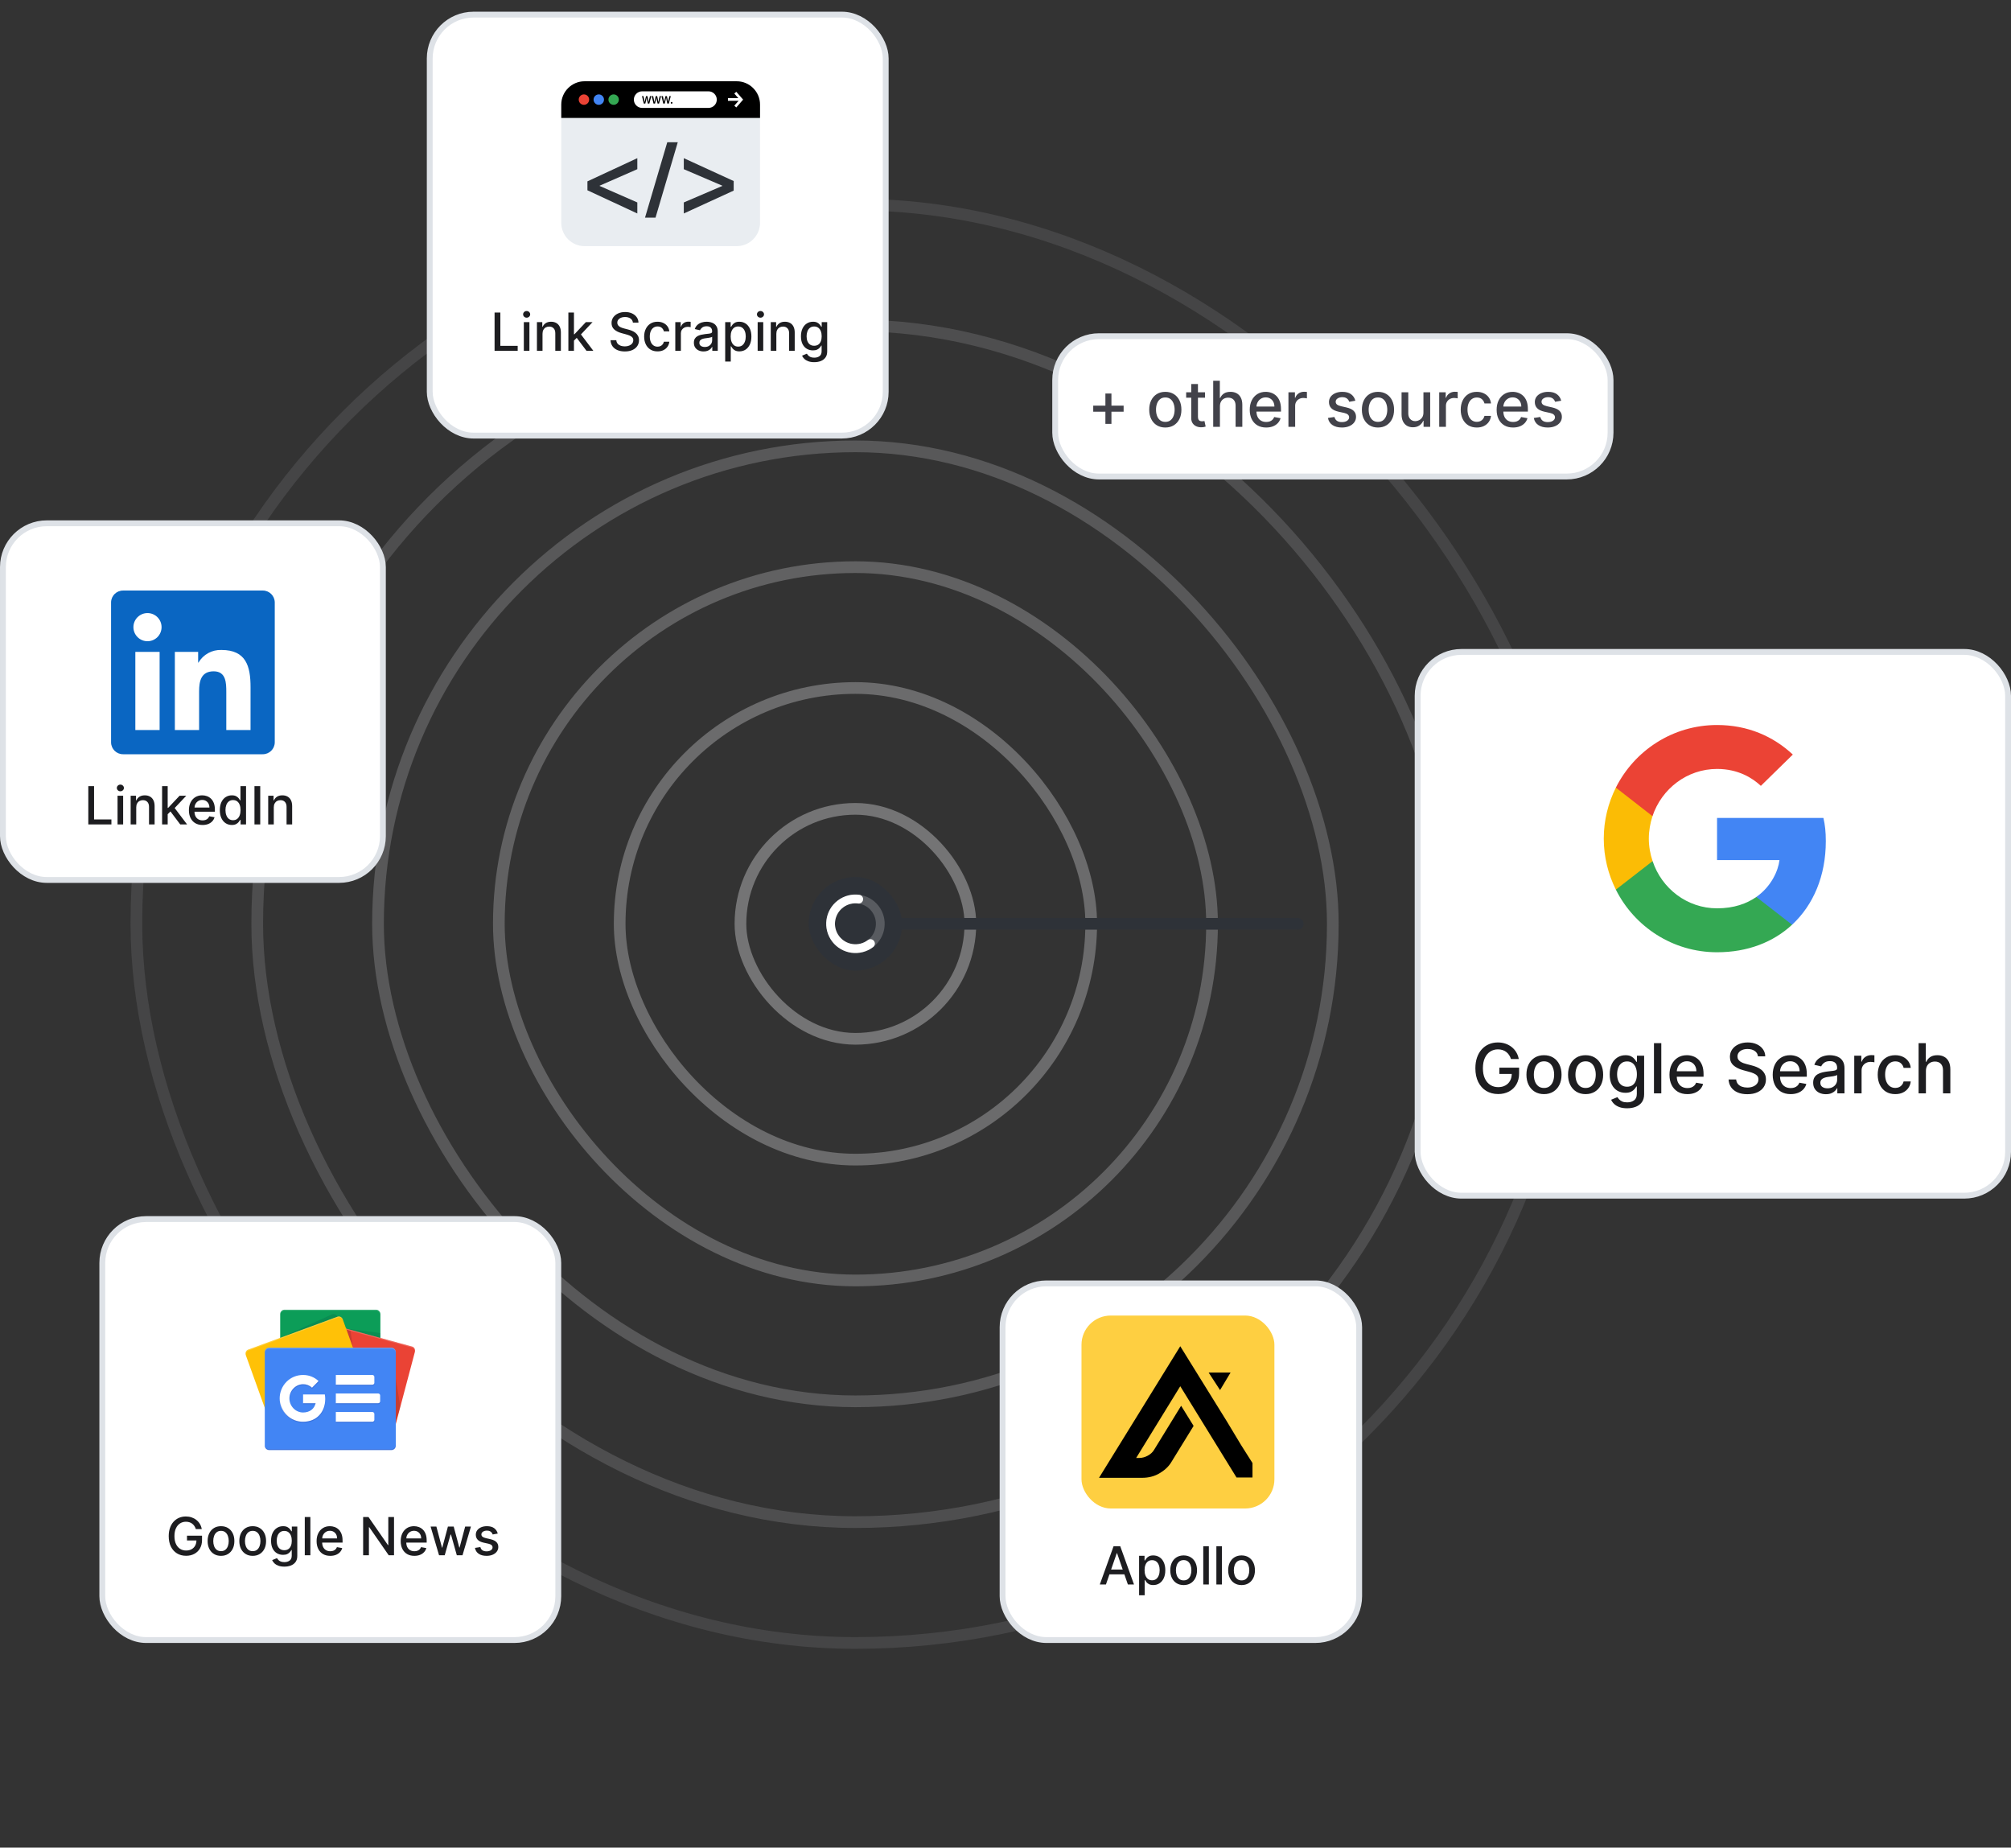 <svg width="344" height="316" viewBox="0 0 344 316" fill="none" xmlns="http://www.w3.org/2000/svg">
<rect x="0" y="0" width="344" height="316" fill="#333333" stroke="none"/>
<rect x="138.33" y="150" width="16" height="16" rx="8" fill="#2E3238"/>
<g clip-path="url(#clip0_322_9)">
<path d="M143.756 154.614C141.887 156.035 141.525 158.703 142.946 160.572C144.368 162.441 147.036 162.803 148.905 161.382C150.774 159.96 151.136 157.293 149.714 155.424C148.293 153.555 145.625 153.192 143.756 154.614Z" stroke="white" stroke-opacity="0.2" stroke-width="1.5" stroke-linecap="round" stroke-linejoin="round"/>
<path d="M148.904 161.382C147.035 162.803 144.368 162.441 142.946 160.572C141.524 158.703 141.887 156.035 143.756 154.614C144.688 153.904 145.819 153.639 146.895 153.783" stroke="white" stroke-width="1.5" stroke-linecap="round" stroke-linejoin="round"/>
</g>
<rect opacity="0.2" x="23.33" y="35" width="246" height="246" rx="123" stroke="#EFEFF1" stroke-opacity="0.5" stroke-width="2"/>
<rect opacity="0.3" x="44" y="55.67" width="204.66" height="204.66" rx="102.33" stroke="#EFEFF1" stroke-opacity="0.5" stroke-width="2"/>
<rect opacity="0.4" x="64.66" y="76.34" width="163.33" height="163.33" rx="81.665" stroke="#EFEFF1" stroke-opacity="0.5" stroke-width="2"/>
<rect opacity="0.5" x="85.33" y="97" width="122" height="122" rx="61" stroke="#EFEFF1" stroke-opacity="0.5" stroke-width="2"/>
<rect opacity="0.6" x="106" y="117.67" width="80.66" height="80.66" rx="40.33" stroke="#EFEFF1" stroke-opacity="0.5" stroke-width="2"/>
<rect opacity="0.7" x="126.66" y="138.34" width="39.33" height="39.33" rx="19.665" stroke="#EFEFF1" stroke-opacity="0.5" stroke-width="2"/>
<path d="M154 158H222" stroke="url(#paint0_linear_322_9)" stroke-width="2" stroke-linecap="round" stroke-linejoin="round"/>
<rect x="180.5" y="57.5" width="95" height="24" rx="7.5" fill="white"/>
<rect x="180.5" y="57.5" width="95" height="24" rx="7.5" stroke="#DEE2E7"/>
<rect x="17.5" y="208.5" width="78" height="72" rx="7.5" fill="white"/>
<rect x="17.5" y="208.5" width="78" height="72" rx="7.5" stroke="#DEE2E7"/>
<g clip-path="url(#clip1_322_9)">
<path d="M65.068 240.28C65.067 240.478 64.988 240.667 64.85 240.806C64.711 240.945 64.524 241.023 64.328 241.023H48.671C48.475 241.024 48.287 240.946 48.148 240.807C48.009 240.668 47.93 240.478 47.929 240.28V224.743C47.931 224.545 48.01 224.356 48.149 224.217C48.288 224.078 48.476 224 48.671 224H64.328C64.524 224 64.711 224.078 64.85 224.217C64.988 224.356 65.067 224.545 65.068 224.743V240.28Z" fill="#0C9D58"/>
<path opacity="0.2" d="M65.068 227.995L59.2 227.23L65.068 228.823V227.995Z" fill="#004D40"/>
<path opacity="0.2" d="M56.783 224.809L47.897 228.824L57.72 225.208V225.198C57.549 224.823 57.127 224.649 56.785 224.81L56.783 224.809Z" fill="#004D40"/>
<path opacity="0.2" d="M64.328 224H48.671C48.476 224 48.288 224.078 48.149 224.217C48.01 224.356 47.931 224.545 47.929 224.743V224.909C47.931 224.712 48.01 224.523 48.149 224.383C48.288 224.244 48.476 224.166 48.671 224.166H64.328C64.524 224.166 64.711 224.244 64.85 224.384C64.988 224.523 65.067 224.712 65.068 224.909V224.743C65.067 224.545 64.988 224.356 64.85 224.217C64.711 224.078 64.524 224 64.328 224Z" fill="white"/>
<path d="M51.732 239.803C51.625 240.202 51.837 240.612 52.2 240.708L66.702 244.653C67.066 244.751 67.45 244.505 67.556 244.107L70.972 231.211C71.078 230.811 70.867 230.402 70.503 230.306L56.001 226.361C55.637 226.262 55.253 226.508 55.148 226.907L51.732 239.803Z" fill="#EA4335"/>
<path opacity="0.2" d="M67.705 235.812L68.467 240.5L67.705 243.38V235.812Z" fill="#3E2723"/>
<path opacity="0.2" d="M59.269 227.421L59.952 227.607L60.376 230.5L59.269 227.421Z" fill="#3E2723"/>
<path opacity="0.2" d="M70.501 230.306L56.002 226.361C55.638 226.262 55.253 226.508 55.148 226.907L51.732 239.803C51.726 239.825 51.725 239.846 51.721 239.868L55.111 227.069C55.217 226.671 55.601 226.425 55.965 226.523L70.467 230.471C70.809 230.564 71.014 230.933 70.947 231.311L70.973 231.213C71.078 230.814 70.867 230.405 70.503 230.309L70.501 230.306Z" fill="white"/>
<path d="M63.152 238.212C63.292 238.601 63.116 239.025 62.763 239.155L47.46 244.791C47.106 244.921 46.702 244.71 46.563 244.322L42.048 231.776C41.908 231.388 42.084 230.964 42.437 230.834L57.74 225.2C58.095 225.07 58.498 225.28 58.638 225.669L63.152 238.212Z" fill="#FFC107"/>
<path opacity="0.2" d="M42.106 231.934C41.967 231.546 42.142 231.122 42.496 230.992L57.798 225.358C58.149 225.229 58.547 225.434 58.691 225.815L58.638 225.668C58.498 225.28 58.094 225.069 57.741 225.2L42.438 230.834C42.084 230.964 41.908 231.388 42.048 231.776L46.563 244.322C46.565 244.326 46.567 244.33 46.569 244.334L42.106 231.934Z" fill="white"/>
<path d="M67.702 247.25C67.702 247.449 67.624 247.64 67.485 247.781C67.345 247.922 67.156 248.001 66.96 248.001H46.037C45.84 248.001 45.651 247.922 45.512 247.781C45.373 247.64 45.294 247.449 45.294 247.25V231.25C45.294 231.051 45.373 230.86 45.512 230.719C45.651 230.578 45.84 230.499 46.037 230.499H66.963C67.16 230.499 67.349 230.578 67.488 230.719C67.627 230.86 67.706 231.051 67.706 231.25L67.702 247.25Z" fill="#4285F4"/>
<path d="M63.708 236.834H57.447V235.167H63.708C63.796 235.167 63.88 235.202 63.941 235.265C64.003 235.327 64.038 235.412 64.038 235.5V236.5C64.038 236.544 64.03 236.587 64.013 236.628C63.996 236.668 63.972 236.705 63.942 236.736C63.911 236.767 63.875 236.792 63.835 236.808C63.795 236.825 63.752 236.834 63.708 236.834ZM63.708 243.167H57.447V241.5H63.708C63.796 241.5 63.88 241.535 63.941 241.598C64.003 241.66 64.038 241.745 64.038 241.833V242.834C64.038 242.922 64.003 243.007 63.941 243.069C63.879 243.132 63.796 243.167 63.708 243.167ZM64.697 240H57.447V238.333H64.697C64.784 238.333 64.868 238.368 64.93 238.431C64.992 238.493 65.026 238.578 65.027 238.666V239.666C65.027 239.755 64.992 239.84 64.93 239.902C64.868 239.965 64.784 240 64.697 240Z" fill="white"/>
<path opacity="0.2" d="M66.963 247.834H46.037C45.84 247.834 45.651 247.755 45.512 247.614C45.373 247.473 45.294 247.282 45.294 247.083V247.25C45.294 247.449 45.373 247.64 45.512 247.781C45.651 247.922 45.84 248.001 46.037 248.001H66.963C67.16 248.001 67.349 247.922 67.488 247.781C67.627 247.64 67.706 247.449 67.706 247.25V247.083C67.706 247.282 67.627 247.473 67.488 247.614C67.349 247.755 67.16 247.834 66.963 247.834Z" fill="#1A237E"/>
<path opacity="0.2" d="M46.037 230.666H66.963C67.16 230.666 67.349 230.745 67.488 230.886C67.627 231.027 67.706 231.218 67.706 231.417V231.25C67.706 231.051 67.627 230.86 67.488 230.719C67.349 230.578 67.16 230.499 66.963 230.499H46.037C45.84 230.499 45.651 230.578 45.512 230.719C45.373 230.86 45.294 231.051 45.294 231.25V231.417C45.294 231.218 45.373 231.027 45.512 230.886C45.651 230.745 45.84 230.666 46.037 230.666Z" fill="white"/>
<path d="M51.845 238.501V240.003H53.977C53.801 240.919 53.006 241.582 51.845 241.582C50.551 241.582 49.503 240.475 49.503 239.166C49.503 237.857 50.553 236.749 51.845 236.749C52.409 236.74 52.954 236.955 53.362 237.349L54.491 236.207C53.775 235.528 52.826 235.155 51.844 235.167C51.321 235.161 50.802 235.26 50.317 235.458C49.831 235.656 49.39 235.95 49.017 236.322C48.645 236.694 48.35 237.137 48.148 237.625C47.946 238.114 47.842 238.638 47.842 239.167C47.842 239.697 47.946 240.221 48.148 240.709C48.35 241.198 48.645 241.641 49.017 242.013C49.39 242.385 49.831 242.678 50.317 242.877C50.802 243.075 51.321 243.173 51.844 243.167C54.129 243.167 55.631 241.543 55.631 239.258C55.63 239.004 55.609 238.751 55.569 238.501H51.845Z" fill="white"/>
<g opacity="0.2">
<path d="M51.886 240.003V240.169H53.979C53.995 240.115 54.008 240.059 54.018 240.003H51.886Z" fill="#1A237E"/>
<path d="M51.886 243.167C50.852 243.167 49.858 242.756 49.119 242.024C48.38 241.292 47.955 240.296 47.934 239.25C47.934 239.277 47.934 239.307 47.934 239.333C47.934 240.394 48.35 241.411 49.092 242.161C49.834 242.912 50.839 243.333 51.888 243.333C54.173 243.333 55.675 241.709 55.675 239.424C55.675 239.406 55.675 239.388 55.675 239.37C55.621 241.596 54.132 243.167 51.886 243.167ZM53.403 237.35C52.995 236.956 52.45 236.741 51.886 236.75C50.592 236.75 49.544 237.857 49.544 239.166C49.544 239.195 49.544 239.224 49.548 239.25C49.592 237.979 50.621 236.916 51.89 236.916C52.453 236.908 52.996 237.125 53.403 237.519L54.614 236.294C54.585 236.267 54.557 236.244 54.525 236.218L53.404 237.352L53.403 237.35Z" fill="#1A237E"/>
</g>
<path opacity="0.2" d="M64.038 236.667V236.5C64.038 236.588 64.003 236.673 63.941 236.736C63.88 236.798 63.796 236.833 63.708 236.833H57.447V236.999H63.708C63.752 236.999 63.794 236.991 63.834 236.974C63.875 236.957 63.911 236.933 63.942 236.902C63.972 236.871 63.996 236.834 64.013 236.794C64.029 236.754 64.038 236.71 64.038 236.666V236.667ZM63.708 243.167H57.447V243.333H63.708C63.796 243.333 63.88 243.298 63.941 243.236C64.003 243.173 64.038 243.088 64.038 243V242.834C64.038 242.923 64.003 243.007 63.941 243.07C63.879 243.132 63.796 243.167 63.708 243.167ZM64.697 240H57.447V240.167H64.697C64.784 240.167 64.868 240.132 64.93 240.069C64.992 240.007 65.027 239.922 65.027 239.833V239.667C65.026 239.755 64.992 239.84 64.93 239.902C64.868 239.965 64.784 240 64.697 240Z" fill="#1A237E"/>
</g>
<rect x="73.51" y="2.5" width="78" height="72" rx="7.5" fill="white"/>
<rect x="73.51" y="2.5" width="78" height="72" rx="7.5" stroke="#DEE2E7"/>
<rect x="0.5" y="89.5" width="65" height="61" rx="7.5" fill="white"/>
<rect x="0.5" y="89.5" width="65" height="61" rx="7.5" stroke="#DEE2E7"/>
<rect x="171.5" y="219.5" width="61" height="61" rx="7.5" fill="white"/>
<rect x="171.5" y="219.5" width="61" height="61" rx="7.5" stroke="#DEE2E7"/>
<rect x="185" y="225" width="33" height="33" rx="5" fill="#FECF41"/>
<path d="M212.315 247.173L209.834 243.052L201.894 230.25L188 252.75H195.443C196.436 252.75 197.428 252.508 198.272 252.023C199.115 251.538 199.86 250.907 200.356 250.083L204.177 243.876L202.043 240.433L197.428 247.949C197.18 248.386 196.783 248.725 196.336 248.968C195.89 249.21 195.394 249.356 194.897 249.356H194.352L201.894 237.087L211.521 252.702H214.25V250.228L212.315 247.173Z" fill="black"/>
<path d="M210.5 234.75H206.75L208.7 237.75L210.5 234.75Z" fill="black"/>
<rect x="242.5" y="111.5" width="101" height="93" rx="7.5" fill="white"/>
<rect x="242.5" y="111.5" width="101" height="93" rx="7.5" stroke="#DEE2E7"/>
<path d="M258.467 181.123C258.386 180.869 258.277 180.641 258.14 180.439C258.006 180.235 257.845 180.062 257.657 179.919C257.47 179.774 257.256 179.663 257.016 179.588C256.778 179.512 256.516 179.475 256.231 179.475C255.747 179.475 255.311 179.599 254.922 179.848C254.534 180.097 254.226 180.462 254 180.943C253.776 181.421 253.664 182.007 253.664 182.7C253.664 183.397 253.777 183.985 254.004 184.466C254.23 184.947 254.541 185.312 254.935 185.561C255.329 185.81 255.778 185.935 256.282 185.935C256.749 185.935 257.156 185.839 257.502 185.649C257.852 185.459 258.122 185.191 258.312 184.844C258.505 184.494 258.601 184.083 258.601 183.611L258.937 183.674H256.479V182.604H259.856V183.581C259.856 184.303 259.702 184.929 259.394 185.461C259.089 185.989 258.667 186.397 258.127 186.685C257.59 186.973 256.975 187.117 256.282 187.117C255.504 187.117 254.822 186.938 254.235 186.581C253.65 186.223 253.194 185.715 252.867 185.058C252.54 184.398 252.376 183.615 252.376 182.709C252.376 182.024 252.471 181.408 252.661 180.863C252.852 180.318 253.119 179.855 253.463 179.475C253.809 179.091 254.216 178.799 254.683 178.598C255.153 178.394 255.666 178.292 256.223 178.292C256.687 178.292 257.119 178.36 257.519 178.497C257.922 178.634 258.28 178.829 258.593 179.08C258.909 179.332 259.17 179.631 259.377 179.978C259.584 180.322 259.724 180.704 259.797 181.123H258.467ZM264.114 187.13C263.51 187.13 262.983 186.992 262.533 186.715C262.083 186.438 261.733 186.051 261.484 185.553C261.235 185.055 261.111 184.473 261.111 183.808C261.111 183.139 261.235 182.555 261.484 182.054C261.733 181.554 262.083 181.165 262.533 180.888C262.983 180.611 263.51 180.473 264.114 180.473C264.718 180.473 265.245 180.611 265.696 180.888C266.146 181.165 266.496 181.554 266.744 182.054C266.993 182.555 267.118 183.139 267.118 183.808C267.118 184.473 266.993 185.055 266.744 185.553C266.496 186.051 266.146 186.438 265.696 186.715C265.245 186.992 264.718 187.13 264.114 187.13ZM264.118 186.077C264.51 186.077 264.834 185.974 265.092 185.767C265.349 185.56 265.539 185.284 265.662 184.94C265.788 184.596 265.851 184.217 265.851 183.804C265.851 183.392 265.788 183.015 265.662 182.671C265.539 182.324 265.349 182.046 265.092 181.836C264.834 181.626 264.51 181.522 264.118 181.522C263.724 181.522 263.397 181.626 263.137 181.836C262.88 182.046 262.688 182.324 262.562 182.671C262.439 183.015 262.378 183.392 262.378 183.804C262.378 184.217 262.439 184.596 262.562 184.94C262.688 185.284 262.88 185.56 263.137 185.767C263.397 185.974 263.724 186.077 264.118 186.077ZM271.232 187.13C270.628 187.13 270.101 186.992 269.65 186.715C269.2 186.438 268.851 186.051 268.602 185.553C268.353 185.055 268.228 184.473 268.228 183.808C268.228 183.139 268.353 182.555 268.602 182.054C268.851 181.554 269.2 181.165 269.65 180.888C270.101 180.611 270.628 180.473 271.232 180.473C271.836 180.473 272.363 180.611 272.813 180.888C273.263 181.165 273.613 181.554 273.862 182.054C274.111 182.555 274.235 183.139 274.235 183.808C274.235 184.473 274.111 185.055 273.862 185.553C273.613 186.051 273.263 186.438 272.813 186.715C272.363 186.992 271.836 187.13 271.232 187.13ZM271.236 186.077C271.627 186.077 271.952 185.974 272.209 185.767C272.466 185.56 272.657 185.284 272.78 184.94C272.906 184.596 272.968 184.217 272.968 183.804C272.968 183.392 272.906 183.015 272.78 182.671C272.657 182.324 272.466 182.046 272.209 181.836C271.952 181.626 271.627 181.522 271.236 181.522C270.842 181.522 270.514 181.626 270.254 181.836C269.997 182.046 269.806 182.324 269.68 182.671C269.557 183.015 269.495 183.392 269.495 183.804C269.495 184.217 269.557 184.596 269.68 184.94C269.806 185.284 269.997 185.56 270.254 185.767C270.514 185.974 270.842 186.077 271.236 186.077ZM278.337 189.55C277.825 189.55 277.384 189.483 277.015 189.349C276.649 189.215 276.35 189.037 276.118 188.816C275.886 188.595 275.712 188.354 275.598 188.091L276.676 187.646C276.751 187.769 276.852 187.899 276.978 188.036C277.106 188.176 277.28 188.295 277.498 188.393C277.719 188.491 278.003 188.539 278.349 188.539C278.825 188.539 279.218 188.423 279.528 188.191C279.838 187.962 279.994 187.596 279.994 187.092V185.825H279.914C279.838 185.962 279.729 186.115 279.587 186.283C279.447 186.45 279.254 186.596 279.008 186.719C278.762 186.842 278.442 186.904 278.047 186.904C277.538 186.904 277.08 186.785 276.671 186.547C276.266 186.306 275.944 185.953 275.707 185.486C275.472 185.016 275.354 184.438 275.354 183.753C275.354 183.068 275.47 182.481 275.702 181.991C275.937 181.502 276.259 181.127 276.667 180.867C277.075 180.604 277.538 180.473 278.056 180.473C278.456 180.473 278.779 180.54 279.025 180.674C279.271 180.806 279.462 180.96 279.599 181.136C279.739 181.312 279.847 181.467 279.922 181.601H280.015V180.557H281.244V187.143C281.244 187.696 281.115 188.151 280.858 188.506C280.6 188.861 280.252 189.124 279.813 189.295C279.377 189.465 278.885 189.55 278.337 189.55ZM278.324 185.863C278.685 185.863 278.99 185.779 279.239 185.612C279.49 185.441 279.68 185.198 279.809 184.882C279.94 184.563 280.006 184.181 280.006 183.736C280.006 183.303 279.942 182.921 279.813 182.591C279.685 182.261 279.496 182.004 279.247 181.819C278.998 181.632 278.69 181.538 278.324 181.538C277.947 181.538 277.632 181.636 277.38 181.832C277.129 182.025 276.938 182.288 276.81 182.621C276.684 182.953 276.621 183.325 276.621 183.736C276.621 184.159 276.685 184.529 276.814 184.848C276.943 185.167 277.133 185.416 277.384 185.595C277.639 185.774 277.952 185.863 278.324 185.863ZM284.18 178.409V187H282.926V178.409H284.18ZM288.644 187.13C288.01 187.13 287.463 186.994 287.004 186.723C286.548 186.449 286.196 186.065 285.947 185.57C285.701 185.072 285.578 184.489 285.578 183.82C285.578 183.16 285.701 182.579 285.947 182.075C286.196 181.572 286.543 181.179 286.987 180.897C287.435 180.614 287.958 180.473 288.556 180.473C288.92 180.473 289.272 180.533 289.613 180.653C289.954 180.774 290.261 180.962 290.532 181.22C290.803 181.477 291.017 181.811 291.174 182.222C291.33 182.63 291.409 183.127 291.409 183.711V184.156H286.287V183.216H290.18C290.18 182.886 290.112 182.594 289.978 182.34C289.844 182.082 289.655 181.88 289.412 181.731C289.171 181.583 288.889 181.509 288.565 181.509C288.212 181.509 287.905 181.596 287.642 181.769C287.382 181.94 287.18 182.163 287.038 182.44C286.898 182.714 286.828 183.012 286.828 183.334V184.068C286.828 184.499 286.903 184.865 287.054 185.167C287.208 185.469 287.422 185.7 287.696 185.859C287.97 186.016 288.291 186.094 288.657 186.094C288.895 186.094 289.111 186.06 289.307 185.993C289.503 185.923 289.672 185.82 289.815 185.683C289.957 185.546 290.066 185.377 290.142 185.175L291.329 185.389C291.234 185.739 291.063 186.045 290.817 186.308C290.574 186.568 290.268 186.771 289.899 186.916C289.532 187.059 289.114 187.13 288.644 187.13ZM300.713 180.666C300.668 180.269 300.483 179.961 300.159 179.743C299.835 179.522 299.426 179.412 298.934 179.412C298.582 179.412 298.277 179.468 298.02 179.579C297.762 179.688 297.562 179.84 297.42 180.032C297.28 180.223 297.21 180.439 297.21 180.683C297.21 180.887 297.258 181.063 297.353 181.211C297.451 181.359 297.578 181.484 297.734 181.585C297.894 181.682 298.064 181.765 298.246 181.832C298.428 181.896 298.603 181.949 298.771 181.991L299.609 182.21C299.884 182.277 300.165 182.368 300.453 182.482C300.741 182.597 301.008 182.748 301.254 182.935C301.5 183.123 301.698 183.355 301.849 183.632C302.003 183.908 302.08 184.24 302.08 184.626C302.08 185.112 301.954 185.544 301.703 185.922C301.454 186.299 301.092 186.597 300.616 186.815C300.144 187.034 299.572 187.143 298.901 187.143C298.257 187.143 297.701 187.041 297.231 186.836C296.761 186.632 296.393 186.343 296.128 185.968C295.862 185.591 295.715 185.143 295.687 184.626H296.988C297.013 184.936 297.114 185.195 297.29 185.402C297.469 185.606 297.697 185.758 297.974 185.859C298.253 185.957 298.559 186.006 298.892 186.006C299.259 186.006 299.584 185.949 299.87 185.834C300.158 185.716 300.384 185.554 300.549 185.347C300.714 185.138 300.797 184.893 300.797 184.613C300.797 184.359 300.724 184.15 300.578 183.988C300.436 183.826 300.241 183.692 299.995 183.585C299.752 183.479 299.477 183.385 299.169 183.304L298.154 183.028C297.466 182.84 296.921 182.565 296.518 182.201C296.118 181.838 295.918 181.357 295.918 180.758C295.918 180.263 296.052 179.831 296.321 179.462C296.589 179.093 296.953 178.806 297.411 178.602C297.87 178.395 298.387 178.292 298.963 178.292C299.545 178.292 300.058 178.394 300.503 178.598C300.95 178.802 301.303 179.083 301.56 179.441C301.817 179.796 301.952 180.204 301.963 180.666H300.713ZM306.305 187.13C305.671 187.13 305.124 186.994 304.665 186.723C304.209 186.449 303.857 186.065 303.608 185.57C303.362 185.072 303.239 184.489 303.239 183.82C303.239 183.16 303.362 182.579 303.608 182.075C303.857 181.572 304.204 181.179 304.648 180.897C305.096 180.614 305.619 180.473 306.217 180.473C306.581 180.473 306.933 180.533 307.274 180.653C307.616 180.774 307.922 180.962 308.193 181.22C308.464 181.477 308.678 181.811 308.835 182.222C308.991 182.63 309.07 183.127 309.07 183.711V184.156H303.948V183.216H307.841C307.841 182.886 307.774 182.594 307.639 182.34C307.505 182.082 307.316 181.88 307.073 181.731C306.833 181.583 306.55 181.509 306.226 181.509C305.873 181.509 305.566 181.596 305.303 181.769C305.043 181.94 304.841 182.163 304.699 182.44C304.559 182.714 304.489 183.012 304.489 183.334V184.068C304.489 184.499 304.565 184.865 304.716 185.167C304.869 185.469 305.083 185.7 305.357 185.859C305.631 186.016 305.952 186.094 306.318 186.094C306.556 186.094 306.772 186.06 306.968 185.993C307.164 185.923 307.333 185.82 307.476 185.683C307.618 185.546 307.727 185.377 307.803 185.175L308.99 185.389C308.895 185.739 308.724 186.045 308.478 186.308C308.235 186.568 307.929 186.771 307.56 186.916C307.193 187.059 306.775 187.13 306.305 187.13ZM312.336 187.143C311.928 187.143 311.559 187.067 311.229 186.916C310.899 186.762 310.638 186.54 310.445 186.249C310.254 185.958 310.159 185.602 310.159 185.179C310.159 184.816 310.229 184.517 310.369 184.282C310.509 184.047 310.698 183.861 310.935 183.724C311.173 183.587 311.439 183.483 311.732 183.413C312.026 183.344 312.325 183.29 312.63 183.254C313.016 183.209 313.329 183.173 313.57 183.145C313.81 183.114 313.985 183.065 314.094 182.998C314.203 182.931 314.258 182.822 314.258 182.671V182.642C314.258 182.275 314.154 181.991 313.947 181.79C313.743 181.589 313.438 181.488 313.033 181.488C312.61 181.488 312.278 181.582 312.034 181.769C311.794 181.954 311.628 182.159 311.535 182.386L310.356 182.117C310.496 181.726 310.7 181.41 310.969 181.169C311.24 180.926 311.552 180.75 311.904 180.641C312.257 180.529 312.627 180.473 313.016 180.473C313.273 180.473 313.546 180.504 313.834 180.565C314.125 180.624 314.396 180.733 314.648 180.892C314.902 181.052 315.111 181.28 315.273 181.576C315.435 181.87 315.516 182.252 315.516 182.721V187H314.291V186.119H314.241C314.16 186.281 314.038 186.441 313.876 186.597C313.714 186.754 313.505 186.884 313.251 186.987C312.996 187.091 312.692 187.143 312.336 187.143ZM312.609 186.136C312.956 186.136 313.252 186.067 313.498 185.93C313.747 185.793 313.936 185.614 314.065 185.393C314.196 185.17 314.262 184.931 314.262 184.676V183.846C314.217 183.89 314.13 183.932 314.002 183.971C313.876 184.008 313.732 184.04 313.57 184.068C313.407 184.093 313.249 184.117 313.096 184.139C312.942 184.159 312.813 184.176 312.71 184.189C312.466 184.22 312.244 184.272 312.043 184.345C311.844 184.417 311.685 184.522 311.565 184.659C311.447 184.794 311.388 184.973 311.388 185.196C311.388 185.507 311.503 185.742 311.732 185.901C311.962 186.058 312.254 186.136 312.609 186.136ZM317.187 187V180.557H318.399V181.58H318.466C318.584 181.234 318.79 180.961 319.087 180.762C319.386 180.561 319.724 180.46 320.102 180.46C320.18 180.46 320.273 180.463 320.379 180.469C320.488 180.474 320.573 180.481 320.635 180.49V181.689C320.584 181.675 320.495 181.66 320.366 181.643C320.238 181.624 320.109 181.614 319.98 181.614C319.684 181.614 319.42 181.677 319.188 181.803C318.958 181.926 318.776 182.098 318.642 182.319C318.508 182.537 318.441 182.786 318.441 183.065V187H317.187ZM324.203 187.13C323.58 187.13 323.043 186.989 322.593 186.706C322.145 186.421 321.801 186.028 321.561 185.528C321.32 185.027 321.2 184.454 321.2 183.808C321.2 183.153 321.323 182.576 321.569 182.075C321.815 181.572 322.162 181.179 322.609 180.897C323.057 180.614 323.584 180.473 324.191 180.473C324.68 180.473 325.117 180.564 325.5 180.746C325.883 180.925 326.192 181.176 326.427 181.501C326.664 181.825 326.806 182.204 326.85 182.637H325.63C325.563 182.335 325.409 182.075 325.168 181.857C324.931 181.639 324.612 181.53 324.212 181.53C323.862 181.53 323.556 181.622 323.293 181.807C323.033 181.989 322.83 182.249 322.685 182.587C322.54 182.923 322.467 183.32 322.467 183.778C322.467 184.248 322.538 184.654 322.681 184.995C322.823 185.336 323.025 185.6 323.285 185.788C323.548 185.975 323.857 186.069 324.212 186.069C324.45 186.069 324.665 186.025 324.858 185.939C325.054 185.849 325.217 185.722 325.349 185.557C325.483 185.392 325.577 185.193 325.63 184.961H326.85C326.806 185.378 326.67 185.75 326.443 186.077C326.217 186.404 325.914 186.662 325.533 186.849C325.156 187.036 324.712 187.13 324.203 187.13ZM329.446 183.174V187H328.192V178.409H329.429V181.606H329.509C329.66 181.259 329.891 180.983 330.201 180.779C330.511 180.575 330.917 180.473 331.417 180.473C331.859 180.473 332.245 180.564 332.575 180.746C332.908 180.927 333.165 181.199 333.347 181.559C333.532 181.917 333.624 182.365 333.624 182.902V187H332.37V183.053C332.37 182.58 332.248 182.214 332.005 181.954C331.761 181.691 331.423 181.559 330.99 181.559C330.693 181.559 330.427 181.622 330.193 181.748C329.96 181.874 329.777 182.059 329.643 182.302C329.512 182.542 329.446 182.833 329.446 183.174Z" fill="#1D1D20"/>
<g clip-path="url(#clip2_322_9)">
<path d="M312.322 143.865C312.322 142.267 312.192 141.101 311.913 139.892H293.718V147.103H304.398C304.183 148.896 303.02 151.595 300.436 153.408L300.4 153.65L306.153 158.119L306.551 158.159C310.211 154.769 312.322 149.781 312.322 143.865Z" fill="#4285F4"/>
<path d="M293.718 162.866C298.95 162.866 303.343 161.138 306.551 158.159L300.436 153.408C298.8 154.553 296.603 155.352 293.718 155.352C288.594 155.352 284.244 151.962 282.694 147.276L282.467 147.296L276.485 151.938L276.407 152.156C279.593 158.504 286.139 162.866 293.718 162.866Z" fill="#34A853"/>
<path d="M282.694 147.277C282.285 146.067 282.048 144.772 282.048 143.433C282.048 142.094 282.285 140.799 282.673 139.59L282.662 139.332L276.605 134.615L276.407 134.71C275.093 137.344 274.34 140.302 274.34 143.433C274.34 146.564 275.093 149.522 276.407 152.156L282.694 147.277Z" fill="#FBBC05"/>
<path d="M293.718 131.514C297.357 131.514 299.812 133.09 301.211 134.407L306.68 129.053C303.321 125.922 298.95 124 293.718 124C286.139 124 279.593 128.362 276.407 134.71L282.672 139.59C284.244 134.904 288.594 131.514 293.718 131.514Z" fill="#EB4335"/>
</g>
<path d="M33.501 261.522C33.439 261.328 33.356 261.155 33.252 261.001C33.149 260.846 33.027 260.714 32.884 260.605C32.741 260.494 32.578 260.41 32.395 260.353C32.214 260.295 32.015 260.266 31.797 260.266C31.429 260.266 31.096 260.361 30.8 260.551C30.504 260.74 30.27 261.018 30.097 261.385C29.927 261.749 29.841 262.196 29.841 262.724C29.841 263.255 29.928 263.703 30.1 264.07C30.273 264.436 30.509 264.714 30.81 264.904C31.11 265.093 31.452 265.188 31.836 265.188C32.191 265.188 32.502 265.116 32.766 264.971C33.032 264.826 33.238 264.621 33.383 264.357C33.53 264.091 33.603 263.778 33.603 263.418L33.859 263.466H31.986V262.651H34.559V263.395C34.559 263.945 34.441 264.422 34.207 264.827C33.975 265.23 33.653 265.541 33.242 265.76C32.833 265.98 32.364 266.089 31.836 266.089C31.243 266.089 30.724 265.953 30.276 265.68C29.831 265.408 29.483 265.021 29.234 264.52C28.985 264.017 28.86 263.421 28.86 262.73C28.86 262.208 28.933 261.74 29.078 261.324C29.222 260.909 29.426 260.556 29.688 260.266C29.952 259.974 30.262 259.752 30.618 259.598C30.976 259.443 31.367 259.365 31.791 259.365C32.145 259.365 32.474 259.417 32.779 259.522C33.085 259.626 33.358 259.774 33.597 259.966C33.837 260.158 34.037 260.386 34.194 260.65C34.352 260.912 34.459 261.203 34.514 261.522H33.501ZM37.803 266.099C37.343 266.099 36.942 265.994 36.599 265.783C36.255 265.572 35.989 265.277 35.8 264.897C35.61 264.518 35.515 264.075 35.515 263.568C35.515 263.059 35.61 262.613 35.8 262.232C35.989 261.85 36.255 261.554 36.599 261.343C36.942 261.132 37.343 261.027 37.803 261.027C38.264 261.027 38.665 261.132 39.008 261.343C39.351 261.554 39.618 261.85 39.807 262.232C39.997 262.613 40.092 263.059 40.092 263.568C40.092 264.075 39.997 264.518 39.807 264.897C39.618 265.277 39.351 265.572 39.008 265.783C38.665 265.994 38.264 266.099 37.803 266.099ZM37.807 265.297C38.105 265.297 38.352 265.218 38.548 265.06C38.744 264.903 38.889 264.693 38.983 264.431C39.079 264.169 39.127 263.88 39.127 263.565C39.127 263.251 39.079 262.964 38.983 262.702C38.889 262.437 38.744 262.225 38.548 262.066C38.352 261.906 38.105 261.826 37.807 261.826C37.506 261.826 37.257 261.906 37.059 262.066C36.863 262.225 36.717 262.437 36.621 262.702C36.527 262.964 36.48 263.251 36.48 263.565C36.48 263.88 36.527 264.169 36.621 264.431C36.717 264.693 36.863 264.903 37.059 265.06C37.257 265.218 37.506 265.297 37.807 265.297ZM43.226 266.099C42.766 266.099 42.364 265.994 42.021 265.783C41.678 265.572 41.412 265.277 41.222 264.897C41.033 264.518 40.938 264.075 40.938 263.568C40.938 263.059 41.033 262.613 41.222 262.232C41.412 261.85 41.678 261.554 42.021 261.343C42.364 261.132 42.766 261.027 43.226 261.027C43.687 261.027 44.088 261.132 44.431 261.343C44.774 261.554 45.041 261.85 45.23 262.232C45.42 262.613 45.515 263.059 45.515 263.568C45.515 264.075 45.42 264.518 45.23 264.897C45.041 265.277 44.774 265.572 44.431 265.783C44.088 265.994 43.687 266.099 43.226 266.099ZM43.23 265.297C43.528 265.297 43.775 265.218 43.971 265.06C44.167 264.903 44.312 264.693 44.406 264.431C44.502 264.169 44.55 263.88 44.55 263.565C44.55 263.251 44.502 262.964 44.406 262.702C44.312 262.437 44.167 262.225 43.971 262.066C43.775 261.906 43.528 261.826 43.23 261.826C42.929 261.826 42.68 261.906 42.482 262.066C42.286 262.225 42.14 262.437 42.044 262.702C41.95 262.964 41.903 263.251 41.903 263.565C41.903 263.88 41.95 264.169 42.044 264.431C42.14 264.693 42.286 264.903 42.482 265.06C42.68 265.218 42.929 265.297 43.23 265.297ZM48.64 267.943C48.25 267.943 47.914 267.892 47.633 267.79C47.354 267.688 47.126 267.552 46.949 267.384C46.772 267.216 46.64 267.031 46.553 266.831L47.374 266.492C47.431 266.586 47.508 266.685 47.604 266.789C47.702 266.896 47.834 266.987 48 267.061C48.169 267.136 48.385 267.173 48.649 267.173C49.011 267.173 49.311 267.085 49.547 266.908C49.784 266.733 49.902 266.454 49.902 266.07V265.105H49.841C49.784 265.21 49.701 265.326 49.592 265.453C49.486 265.581 49.339 265.692 49.151 265.786C48.964 265.88 48.719 265.926 48.419 265.926C48.031 265.926 47.682 265.836 47.371 265.655C47.062 265.472 46.817 265.202 46.636 264.846C46.457 264.488 46.367 264.048 46.367 263.526C46.367 263.004 46.456 262.557 46.633 262.184C46.812 261.811 47.056 261.526 47.368 261.327C47.679 261.127 48.031 261.027 48.425 261.027C48.73 261.027 48.976 261.078 49.164 261.18C49.351 261.281 49.497 261.398 49.602 261.532C49.708 261.666 49.79 261.784 49.848 261.887H49.918V261.091H50.854V266.109C50.854 266.531 50.756 266.877 50.56 267.147C50.364 267.418 50.099 267.618 49.765 267.748C49.432 267.878 49.057 267.943 48.64 267.943ZM48.63 265.134C48.905 265.134 49.137 265.07 49.327 264.942C49.519 264.812 49.663 264.627 49.761 264.386C49.862 264.143 49.912 263.852 49.912 263.513C49.912 263.183 49.863 262.892 49.765 262.641C49.667 262.39 49.523 262.194 49.333 262.053C49.144 261.91 48.909 261.839 48.63 261.839C48.342 261.839 48.103 261.913 47.911 262.062C47.719 262.21 47.574 262.41 47.476 262.663C47.38 262.917 47.332 263.2 47.332 263.513C47.332 263.835 47.381 264.118 47.479 264.36C47.578 264.603 47.722 264.793 47.914 264.929C48.108 265.066 48.347 265.134 48.63 265.134ZM53.092 259.455V266H52.136V259.455H53.092ZM56.493 266.099C56.009 266.099 55.593 265.996 55.243 265.789C54.896 265.58 54.628 265.287 54.438 264.91C54.251 264.531 54.157 264.087 54.157 263.577C54.157 263.075 54.251 262.631 54.438 262.248C54.628 261.864 54.892 261.565 55.231 261.35C55.572 261.135 55.97 261.027 56.426 261.027C56.703 261.027 56.971 261.073 57.231 261.164C57.491 261.256 57.725 261.4 57.931 261.596C58.138 261.792 58.301 262.047 58.42 262.36C58.54 262.671 58.599 263.049 58.599 263.494V263.833H54.697V263.117H57.663C57.663 262.866 57.612 262.643 57.509 262.449C57.407 262.253 57.263 262.099 57.078 261.986C56.895 261.873 56.679 261.816 56.432 261.816C56.164 261.816 55.929 261.882 55.729 262.015C55.531 262.145 55.378 262.315 55.269 262.526C55.162 262.735 55.109 262.962 55.109 263.207V263.766C55.109 264.094 55.167 264.373 55.282 264.603C55.399 264.833 55.562 265.009 55.771 265.131C55.98 265.25 56.224 265.31 56.503 265.31C56.684 265.31 56.849 265.284 56.998 265.233C57.147 265.18 57.276 265.101 57.385 264.996C57.493 264.892 57.577 264.763 57.634 264.61L58.538 264.773C58.466 265.039 58.336 265.272 58.149 265.473C57.963 265.671 57.73 265.825 57.449 265.936C57.169 266.045 56.851 266.099 56.493 266.099ZM67.401 259.455V266H66.493L63.166 261.2H63.106V266H62.118V259.455H63.032L66.362 264.261H66.423V259.455H67.401ZM70.881 266.099C70.397 266.099 69.981 265.996 69.631 265.789C69.284 265.58 69.015 265.287 68.826 264.91C68.638 264.531 68.544 264.087 68.544 263.577C68.544 263.075 68.638 262.631 68.826 262.248C69.015 261.864 69.279 261.565 69.618 261.35C69.959 261.135 70.358 261.027 70.814 261.027C71.091 261.027 71.359 261.073 71.619 261.164C71.879 261.256 72.112 261.4 72.319 261.596C72.526 261.792 72.689 262.047 72.808 262.36C72.927 262.671 72.987 263.049 72.987 263.494V263.833H69.085V263.117H72.05C72.05 262.866 71.999 262.643 71.897 262.449C71.795 262.253 71.651 262.099 71.466 261.986C71.282 261.873 71.067 261.816 70.82 261.816C70.552 261.816 70.317 261.882 70.117 262.015C69.919 262.145 69.765 262.315 69.657 262.526C69.55 262.735 69.497 262.962 69.497 263.207V263.766C69.497 264.094 69.554 264.373 69.669 264.603C69.787 264.833 69.95 265.009 70.158 265.131C70.367 265.25 70.611 265.31 70.89 265.31C71.071 265.31 71.237 265.284 71.386 265.233C71.535 265.18 71.664 265.101 71.772 264.996C71.881 264.892 71.964 264.763 72.022 264.61L72.926 264.773C72.854 265.039 72.724 265.272 72.536 265.473C72.351 265.671 72.118 265.825 71.836 265.936C71.557 266.045 71.239 266.099 70.881 266.099ZM75.103 266L73.658 261.091H74.646L75.608 264.696H75.656L76.621 261.091H77.608L78.567 264.68H78.615L79.571 261.091H80.558L79.117 266H78.142L77.145 262.456H77.071L76.074 266H75.103ZM85.144 262.289L84.278 262.443C84.241 262.332 84.184 262.227 84.105 262.126C84.028 262.026 83.924 261.944 83.792 261.88C83.66 261.816 83.495 261.784 83.296 261.784C83.026 261.784 82.8 261.845 82.619 261.967C82.438 262.086 82.347 262.24 82.347 262.43C82.347 262.594 82.408 262.726 82.529 262.826C82.651 262.926 82.847 263.009 83.118 263.072L83.897 263.251C84.349 263.356 84.686 263.517 84.907 263.734C85.129 263.951 85.24 264.234 85.24 264.581C85.24 264.875 85.154 265.137 84.984 265.367C84.816 265.595 84.58 265.774 84.278 265.904C83.977 266.034 83.629 266.099 83.233 266.099C82.683 266.099 82.234 265.982 81.887 265.748C81.54 265.511 81.327 265.175 81.248 264.741L82.171 264.6C82.229 264.841 82.347 265.023 82.526 265.147C82.705 265.268 82.939 265.329 83.226 265.329C83.539 265.329 83.79 265.264 83.977 265.134C84.165 265.002 84.258 264.841 84.258 264.651C84.258 264.498 84.201 264.369 84.086 264.265C83.973 264.16 83.799 264.081 83.565 264.028L82.734 263.846C82.276 263.741 81.937 263.575 81.718 263.347C81.5 263.119 81.392 262.831 81.392 262.481C81.392 262.191 81.473 261.938 81.635 261.721C81.796 261.503 82.02 261.334 82.306 261.212C82.591 261.089 82.918 261.027 83.287 261.027C83.817 261.027 84.235 261.142 84.54 261.372C84.844 261.6 85.046 261.906 85.144 262.289Z" fill="#1D1D20"/>
<path d="M189.18 271H188.131L190.487 264.455H191.628L193.983 271H192.935L191.085 265.643H191.033L189.18 271ZM189.356 268.437H192.756V269.268H189.356V268.437ZM194.852 272.841V266.091H195.785V266.887H195.865C195.92 266.784 196 266.666 196.105 266.532C196.209 266.398 196.354 266.281 196.539 266.18C196.725 266.078 196.97 266.027 197.274 266.027C197.671 266.027 198.024 266.127 198.336 266.327C198.647 266.528 198.891 266.816 199.067 267.194C199.246 267.571 199.336 268.025 199.336 268.555C199.336 269.086 199.247 269.54 199.071 269.92C198.894 270.297 198.651 270.588 198.342 270.792C198.033 270.995 197.68 271.096 197.284 271.096C196.986 271.096 196.742 271.046 196.552 270.946C196.365 270.846 196.218 270.728 196.111 270.594C196.005 270.46 195.923 270.341 195.865 270.236H195.807V272.841H194.852ZM195.788 268.545C195.788 268.891 195.838 269.193 195.939 269.453C196.039 269.713 196.184 269.917 196.373 270.064C196.563 270.208 196.795 270.281 197.07 270.281C197.355 270.281 197.594 270.205 197.786 270.054C197.978 269.901 198.122 269.693 198.22 269.431C198.321 269.169 198.371 268.874 198.371 268.545C198.371 268.222 198.322 267.931 198.224 267.673C198.128 267.415 197.983 267.212 197.789 267.062C197.597 266.913 197.358 266.839 197.07 266.839C196.793 266.839 196.559 266.91 196.367 267.053C196.177 267.196 196.033 267.395 195.935 267.651C195.837 267.906 195.788 268.205 195.788 268.545ZM202.474 271.099C202.014 271.099 201.613 270.994 201.269 270.783C200.926 270.572 200.66 270.277 200.47 269.897C200.281 269.518 200.186 269.075 200.186 268.568C200.186 268.059 200.281 267.613 200.47 267.232C200.66 266.85 200.926 266.554 201.269 266.343C201.613 266.132 202.014 266.027 202.474 266.027C202.935 266.027 203.336 266.132 203.679 266.343C204.022 266.554 204.289 266.85 204.478 267.232C204.668 267.613 204.763 268.059 204.763 268.568C204.763 269.075 204.668 269.518 204.478 269.897C204.289 270.277 204.022 270.572 203.679 270.783C203.336 270.994 202.935 271.099 202.474 271.099ZM202.478 270.297C202.776 270.297 203.023 270.218 203.219 270.06C203.415 269.903 203.56 269.693 203.654 269.431C203.75 269.169 203.798 268.88 203.798 268.565C203.798 268.251 203.75 267.964 203.654 267.702C203.56 267.437 203.415 267.225 203.219 267.066C203.023 266.906 202.776 266.826 202.478 266.826C202.177 266.826 201.928 266.906 201.73 267.066C201.534 267.225 201.388 267.437 201.292 267.702C201.198 267.964 201.151 268.251 201.151 268.565C201.151 268.88 201.198 269.169 201.292 269.431C201.388 269.693 201.534 269.903 201.73 270.06C201.928 270.218 202.177 270.297 202.478 270.297ZM206.785 264.455V271H205.829V264.455H206.785ZM209.026 264.455V271H208.071V264.455H209.026ZM212.38 271.099C211.919 271.099 211.518 270.994 211.175 270.783C210.832 270.572 210.565 270.277 210.376 269.897C210.186 269.518 210.091 269.075 210.091 268.568C210.091 268.059 210.186 267.613 210.376 267.232C210.565 266.85 210.832 266.554 211.175 266.343C211.518 266.132 211.919 266.027 212.38 266.027C212.84 266.027 213.242 266.132 213.585 266.343C213.928 266.554 214.194 266.85 214.384 267.232C214.573 267.613 214.668 268.059 214.668 268.568C214.668 269.075 214.573 269.518 214.384 269.897C214.194 270.277 213.928 270.572 213.585 270.783C213.242 270.994 212.84 271.099 212.38 271.099ZM212.383 270.297C212.681 270.297 212.928 270.218 213.124 270.06C213.32 269.903 213.465 269.693 213.559 269.431C213.655 269.169 213.703 268.88 213.703 268.565C213.703 268.251 213.655 267.964 213.559 267.702C213.465 267.437 213.32 267.225 213.124 267.066C212.928 266.906 212.681 266.826 212.383 266.826C212.082 266.826 211.833 266.906 211.635 267.066C211.439 267.225 211.293 267.437 211.197 267.702C211.103 267.964 211.057 268.251 211.057 268.565C211.057 268.88 211.103 269.169 211.197 269.431C211.293 269.693 211.439 269.903 211.635 270.06C211.833 270.218 212.082 270.297 212.383 270.297Z" fill="#1D1D20"/>
<path d="M189.088 72.5V67.301H190.122V72.5H189.088ZM187.007 70.416V69.382H192.206V70.416H187.007ZM199.338 73.119C198.784 73.119 198.301 72.992 197.888 72.739C197.476 72.485 197.155 72.13 196.927 71.673C196.699 71.217 196.585 70.684 196.585 70.074C196.585 69.461 196.699 68.925 196.927 68.466C197.155 68.008 197.476 67.651 197.888 67.397C198.301 67.144 198.784 67.017 199.338 67.017C199.892 67.017 200.375 67.144 200.788 67.397C201.2 67.651 201.521 68.008 201.749 68.466C201.977 68.925 202.091 69.461 202.091 70.074C202.091 70.684 201.977 71.217 201.749 71.673C201.521 72.13 201.2 72.485 200.788 72.739C200.375 72.992 199.892 73.119 199.338 73.119ZM199.342 72.154C199.701 72.154 199.998 72.059 200.234 71.87C200.47 71.68 200.644 71.427 200.757 71.112C200.872 70.797 200.93 70.449 200.93 70.07C200.93 69.693 200.872 69.347 200.757 69.032C200.644 68.714 200.47 68.459 200.234 68.266C199.998 68.074 199.701 67.978 199.342 67.978C198.98 67.978 198.681 68.074 198.442 68.266C198.206 68.459 198.031 68.714 197.915 69.032C197.803 69.347 197.746 69.693 197.746 70.07C197.746 70.449 197.803 70.797 197.915 71.112C198.031 71.427 198.206 71.68 198.442 71.87C198.681 72.059 198.98 72.154 199.342 72.154ZM206.132 67.094V68.017H202.905V67.094H206.132ZM203.771 65.679H204.92V71.266C204.92 71.489 204.954 71.657 205.02 71.769C205.087 71.88 205.173 71.955 205.278 71.996C205.386 72.035 205.502 72.054 205.628 72.054C205.72 72.054 205.801 72.048 205.87 72.035C205.939 72.022 205.993 72.012 206.032 72.004L206.239 72.954C206.173 72.98 206.078 73.005 205.955 73.031C205.832 73.059 205.678 73.074 205.493 73.077C205.191 73.082 204.909 73.028 204.647 72.915C204.386 72.803 204.174 72.628 204.013 72.392C203.851 72.157 203.771 71.861 203.771 71.504V65.679ZM208.68 69.493V73H207.53V65.125H208.665V68.055H208.738C208.876 67.737 209.088 67.485 209.372 67.297C209.657 67.11 210.028 67.017 210.487 67.017C210.892 67.017 211.246 67.1 211.549 67.267C211.854 67.433 212.089 67.682 212.256 68.013C212.425 68.341 212.51 68.751 212.51 69.243V73H211.36V69.382C211.36 68.948 211.249 68.613 211.026 68.374C210.803 68.133 210.492 68.013 210.095 68.013C209.823 68.013 209.58 68.07 209.364 68.186C209.152 68.301 208.984 68.47 208.861 68.693C208.74 68.914 208.68 69.18 208.68 69.493ZM216.59 73.119C216.008 73.119 215.507 72.995 215.086 72.746C214.668 72.495 214.345 72.142 214.117 71.689C213.892 71.233 213.779 70.698 213.779 70.085C213.779 69.48 213.892 68.947 214.117 68.486C214.345 68.024 214.663 67.664 215.071 67.405C215.481 67.146 215.96 67.017 216.509 67.017C216.842 67.017 217.165 67.072 217.478 67.182C217.791 67.292 218.071 67.466 218.32 67.701C218.569 67.937 218.765 68.243 218.908 68.62C219.052 68.995 219.124 69.45 219.124 69.985V70.393H214.429V69.532H217.997C217.997 69.229 217.935 68.961 217.812 68.728C217.689 68.492 217.516 68.306 217.293 68.17C217.073 68.034 216.814 67.967 216.517 67.967C216.194 67.967 215.912 68.046 215.671 68.205C215.432 68.361 215.248 68.567 215.117 68.82C214.989 69.072 214.925 69.344 214.925 69.639V70.312C214.925 70.707 214.994 71.043 215.132 71.32C215.273 71.597 215.469 71.808 215.721 71.954C215.972 72.098 216.265 72.169 216.601 72.169C216.819 72.169 217.018 72.139 217.197 72.077C217.377 72.013 217.532 71.918 217.662 71.793C217.793 71.667 217.893 71.512 217.962 71.327L219.051 71.523C218.963 71.844 218.807 72.125 218.581 72.365C218.358 72.604 218.078 72.79 217.739 72.923C217.404 73.054 217.02 73.119 216.59 73.119ZM220.399 73V67.094H221.511V68.032H221.572C221.68 67.714 221.869 67.464 222.141 67.282C222.415 67.098 222.726 67.005 223.072 67.005C223.143 67.005 223.228 67.008 223.326 67.013C223.425 67.018 223.504 67.025 223.56 67.032V68.132C223.514 68.119 223.432 68.105 223.314 68.09C223.196 68.072 223.078 68.063 222.96 68.063C222.688 68.063 222.446 68.12 222.233 68.236C222.023 68.349 221.857 68.506 221.734 68.709C221.611 68.909 221.549 69.137 221.549 69.393V73H220.399ZM231.846 68.536L230.804 68.72C230.761 68.587 230.692 68.46 230.597 68.34C230.505 68.219 230.379 68.12 230.22 68.043C230.061 67.967 229.862 67.928 229.624 67.928C229.298 67.928 229.027 68.001 228.809 68.147C228.591 68.291 228.482 68.477 228.482 68.705C228.482 68.902 228.555 69.061 228.701 69.182C228.847 69.302 229.083 69.401 229.409 69.478L230.347 69.693C230.89 69.819 231.295 70.012 231.562 70.274C231.829 70.535 231.962 70.875 231.962 71.293C231.962 71.647 231.859 71.962 231.654 72.239C231.452 72.513 231.168 72.728 230.804 72.885C230.443 73.041 230.024 73.119 229.547 73.119C228.886 73.119 228.346 72.978 227.928 72.696C227.51 72.412 227.254 72.008 227.159 71.485L228.27 71.316C228.34 71.606 228.482 71.825 228.697 71.973C228.913 72.119 229.193 72.192 229.539 72.192C229.916 72.192 230.217 72.114 230.443 71.958C230.669 71.799 230.781 71.606 230.781 71.377C230.781 71.193 230.712 71.038 230.574 70.912C230.438 70.786 230.229 70.692 229.947 70.627L228.947 70.408C228.396 70.283 227.988 70.083 227.724 69.808C227.463 69.534 227.332 69.187 227.332 68.766C227.332 68.418 227.43 68.113 227.624 67.851C227.819 67.59 228.088 67.386 228.432 67.24C228.775 67.091 229.169 67.017 229.612 67.017C230.251 67.017 230.753 67.155 231.12 67.432C231.486 67.706 231.729 68.074 231.846 68.536ZM235.714 73.119C235.16 73.119 234.677 72.992 234.264 72.739C233.851 72.485 233.531 72.13 233.303 71.673C233.075 71.217 232.961 70.684 232.961 70.074C232.961 69.461 233.075 68.925 233.303 68.466C233.531 68.008 233.851 67.651 234.264 67.397C234.677 67.144 235.16 67.017 235.714 67.017C236.268 67.017 236.751 67.144 237.163 67.397C237.576 67.651 237.897 68.008 238.125 68.466C238.353 68.925 238.467 69.461 238.467 70.074C238.467 70.684 238.353 71.217 238.125 71.673C237.897 72.13 237.576 72.485 237.163 72.739C236.751 72.992 236.268 73.119 235.714 73.119ZM235.718 72.154C236.077 72.154 236.374 72.059 236.61 71.87C236.846 71.68 237.02 71.427 237.133 71.112C237.248 70.797 237.306 70.449 237.306 70.07C237.306 69.693 237.248 69.347 237.133 69.032C237.02 68.714 236.846 68.459 236.61 68.266C236.374 68.074 236.077 67.978 235.718 67.978C235.356 67.978 235.056 68.074 234.818 68.266C234.582 68.459 234.406 68.714 234.291 69.032C234.178 69.347 234.122 69.693 234.122 70.07C234.122 70.449 234.178 70.797 234.291 71.112C234.406 71.427 234.582 71.68 234.818 71.87C235.056 72.059 235.356 72.154 235.718 72.154ZM243.492 70.551V67.094H244.645V73H243.515V71.977H243.453C243.317 72.293 243.1 72.555 242.8 72.765C242.502 72.973 242.132 73.077 241.688 73.077C241.309 73.077 240.973 72.994 240.681 72.827C240.391 72.658 240.163 72.408 239.996 72.077C239.832 71.746 239.75 71.338 239.75 70.85V67.094H240.9V70.712C240.9 71.115 241.012 71.435 241.235 71.673C241.458 71.912 241.747 72.031 242.104 72.031C242.319 72.031 242.533 71.977 242.746 71.87C242.961 71.762 243.139 71.599 243.28 71.381C243.424 71.163 243.494 70.886 243.492 70.551ZM246.19 73V67.094H247.301V68.032H247.363C247.471 67.714 247.66 67.464 247.932 67.282C248.206 67.098 248.516 67.005 248.863 67.005C248.934 67.005 249.019 67.008 249.116 67.013C249.216 67.018 249.294 67.025 249.351 67.032V68.132C249.305 68.119 249.223 68.105 249.105 68.09C248.987 68.072 248.869 68.063 248.751 68.063C248.479 68.063 248.237 68.12 248.024 68.236C247.814 68.349 247.647 68.506 247.524 68.709C247.401 68.909 247.34 69.137 247.34 69.393V73H246.19ZM252.622 73.119C252.051 73.119 251.558 72.99 251.146 72.731C250.735 72.469 250.42 72.109 250.2 71.65C249.979 71.192 249.869 70.666 249.869 70.074C249.869 69.474 249.982 68.945 250.207 68.486C250.433 68.024 250.751 67.664 251.161 67.405C251.571 67.146 252.054 67.017 252.611 67.017C253.059 67.017 253.459 67.1 253.81 67.267C254.162 67.431 254.445 67.662 254.66 67.959C254.878 68.256 255.008 68.604 255.049 69.001H253.93C253.868 68.724 253.727 68.486 253.507 68.286C253.289 68.086 252.996 67.986 252.63 67.986C252.309 67.986 252.029 68.07 251.788 68.24C251.549 68.406 251.364 68.645 251.23 68.955C251.097 69.263 251.03 69.626 251.03 70.047C251.03 70.478 251.096 70.849 251.226 71.162C251.357 71.475 251.542 71.717 251.78 71.889C252.021 72.061 252.304 72.146 252.63 72.146C252.848 72.146 253.045 72.107 253.222 72.027C253.401 71.945 253.551 71.829 253.672 71.677C253.795 71.526 253.881 71.344 253.93 71.131H255.049C255.008 71.513 254.883 71.854 254.676 72.154C254.468 72.454 254.19 72.69 253.841 72.862C253.495 73.033 253.089 73.119 252.622 73.119ZM258.824 73.119C258.242 73.119 257.74 72.995 257.32 72.746C256.902 72.495 256.579 72.142 256.351 71.689C256.126 71.233 256.013 70.698 256.013 70.085C256.013 69.48 256.126 68.947 256.351 68.486C256.579 68.024 256.897 67.664 257.305 67.405C257.715 67.146 258.194 67.017 258.743 67.017C259.076 67.017 259.399 67.072 259.712 67.182C260.025 67.292 260.305 67.466 260.554 67.701C260.803 67.937 260.999 68.243 261.142 68.62C261.286 68.995 261.358 69.45 261.358 69.985V70.393H256.663V69.532H260.231C260.231 69.229 260.169 68.961 260.046 68.728C259.923 68.492 259.75 68.306 259.527 68.17C259.307 68.034 259.048 67.967 258.751 67.967C258.428 67.967 258.146 68.046 257.905 68.205C257.666 68.361 257.482 68.567 257.351 68.82C257.223 69.072 257.159 69.344 257.159 69.639V70.312C257.159 70.707 257.228 71.043 257.366 71.32C257.507 71.597 257.703 71.808 257.955 71.954C258.206 72.098 258.499 72.169 258.835 72.169C259.053 72.169 259.252 72.139 259.431 72.077C259.611 72.013 259.766 71.918 259.896 71.793C260.027 71.667 260.127 71.512 260.196 71.327L261.285 71.523C261.197 71.844 261.041 72.125 260.815 72.365C260.592 72.604 260.312 72.79 259.973 72.923C259.637 73.054 259.254 73.119 258.824 73.119ZM267.059 68.536L266.017 68.72C265.973 68.587 265.904 68.46 265.809 68.34C265.717 68.219 265.591 68.12 265.433 68.043C265.274 67.967 265.075 67.928 264.837 67.928C264.511 67.928 264.239 68.001 264.021 68.147C263.803 68.291 263.694 68.477 263.694 68.705C263.694 68.902 263.768 69.061 263.914 69.182C264.06 69.302 264.296 69.401 264.621 69.478L265.559 69.693C266.103 69.819 266.508 70.012 266.775 70.274C267.041 70.535 267.174 70.875 267.174 71.293C267.174 71.647 267.072 71.962 266.867 72.239C266.664 72.513 266.381 72.728 266.017 72.885C265.656 73.041 265.236 73.119 264.76 73.119C264.098 73.119 263.559 72.978 263.141 72.696C262.723 72.412 262.467 72.008 262.372 71.485L263.483 71.316C263.552 71.606 263.694 71.825 263.91 71.973C264.125 72.119 264.406 72.192 264.752 72.192C265.129 72.192 265.43 72.114 265.656 71.958C265.881 71.799 265.994 71.606 265.994 71.377C265.994 71.193 265.925 71.038 265.786 70.912C265.65 70.786 265.441 70.692 265.16 70.627L264.16 70.408C263.609 70.283 263.201 70.083 262.937 69.808C262.676 69.534 262.545 69.187 262.545 68.766C262.545 68.418 262.642 68.113 262.837 67.851C263.032 67.59 263.301 67.386 263.645 67.24C263.988 67.091 264.382 67.017 264.825 67.017C265.463 67.017 265.966 67.155 266.332 67.432C266.699 67.706 266.941 68.074 267.059 68.536Z" fill="#42424A"/>
<path d="M84.602 60V53.455H85.59V59.15H88.555V60H84.602ZM89.605 60V55.091H90.561V60H89.605ZM90.088 54.334C89.922 54.334 89.779 54.278 89.66 54.167C89.542 54.054 89.484 53.92 89.484 53.765C89.484 53.607 89.542 53.473 89.66 53.362C89.779 53.249 89.922 53.193 90.088 53.193C90.254 53.193 90.396 53.249 90.513 53.362C90.632 53.473 90.692 53.607 90.692 53.765C90.692 53.92 90.632 54.054 90.513 54.167C90.396 54.278 90.254 54.334 90.088 54.334ZM92.802 57.085V60H91.847V55.091H92.764V55.89H92.825C92.937 55.63 93.114 55.421 93.355 55.264C93.598 55.106 93.904 55.027 94.272 55.027C94.607 55.027 94.9 55.097 95.151 55.238C95.403 55.376 95.598 55.583 95.736 55.858C95.875 56.133 95.944 56.473 95.944 56.877V60H94.988V56.992C94.988 56.637 94.895 56.359 94.71 56.158C94.525 55.956 94.27 55.855 93.946 55.855C93.725 55.855 93.528 55.903 93.355 55.999C93.185 56.094 93.049 56.235 92.949 56.42C92.851 56.604 92.802 56.825 92.802 57.085ZM98.104 58.335L98.098 57.168H98.264L100.22 55.091H101.364L99.133 57.456H98.983L98.104 58.335ZM97.225 60V53.455H98.181V60H97.225ZM100.326 60L98.568 57.667L99.226 56.999L101.498 60H100.326ZM108.264 55.174C108.23 54.871 108.089 54.637 107.842 54.471C107.595 54.303 107.284 54.218 106.909 54.218C106.64 54.218 106.408 54.261 106.212 54.346C106.016 54.429 105.863 54.544 105.755 54.691C105.648 54.836 105.595 55.001 105.595 55.187C105.595 55.342 105.631 55.477 105.704 55.59C105.778 55.702 105.875 55.797 105.994 55.874C106.116 55.949 106.246 56.011 106.384 56.062C106.523 56.111 106.656 56.152 106.784 56.184L107.423 56.35C107.632 56.401 107.846 56.471 108.066 56.558C108.285 56.645 108.488 56.76 108.676 56.903C108.863 57.046 109.015 57.223 109.13 57.434C109.247 57.645 109.306 57.897 109.306 58.191C109.306 58.562 109.21 58.891 109.018 59.179C108.828 59.466 108.552 59.693 108.19 59.859C107.83 60.026 107.394 60.109 106.883 60.109C106.393 60.109 105.969 60.031 105.611 59.875C105.253 59.72 104.973 59.499 104.77 59.214C104.568 58.926 104.456 58.585 104.435 58.191H105.426C105.445 58.428 105.521 58.625 105.656 58.782C105.792 58.938 105.966 59.054 106.177 59.131C106.39 59.205 106.623 59.242 106.877 59.242C107.156 59.242 107.404 59.199 107.621 59.111C107.841 59.022 108.013 58.898 108.139 58.741C108.265 58.581 108.328 58.395 108.328 58.181C108.328 57.988 108.272 57.829 108.161 57.705C108.053 57.582 107.905 57.479 107.717 57.398C107.532 57.318 107.322 57.246 107.088 57.184L106.314 56.973C105.79 56.831 105.374 56.621 105.068 56.344C104.763 56.067 104.611 55.7 104.611 55.244C104.611 54.867 104.713 54.538 104.917 54.257C105.122 53.975 105.399 53.757 105.748 53.602C106.098 53.444 106.492 53.365 106.931 53.365C107.374 53.365 107.765 53.443 108.104 53.598C108.445 53.754 108.713 53.968 108.909 54.241C109.105 54.511 109.208 54.822 109.216 55.174H108.264ZM112.477 60.099C112.002 60.099 111.593 59.992 111.25 59.776C110.909 59.559 110.647 59.26 110.463 58.878C110.28 58.497 110.188 58.06 110.188 57.568C110.188 57.069 110.282 56.629 110.47 56.248C110.657 55.864 110.921 55.565 111.262 55.35C111.603 55.135 112.005 55.027 112.467 55.027C112.84 55.027 113.172 55.096 113.464 55.235C113.756 55.371 113.992 55.563 114.171 55.81C114.352 56.057 114.459 56.346 114.494 56.676H113.563C113.512 56.446 113.395 56.248 113.212 56.082C113.031 55.916 112.788 55.832 112.483 55.832C112.217 55.832 111.984 55.903 111.783 56.043C111.585 56.182 111.431 56.38 111.32 56.638C111.209 56.894 111.154 57.196 111.154 57.545C111.154 57.903 111.208 58.212 111.317 58.472C111.425 58.732 111.579 58.934 111.777 59.076C111.977 59.219 112.213 59.291 112.483 59.291C112.664 59.291 112.828 59.258 112.975 59.191C113.125 59.123 113.249 59.026 113.349 58.901C113.452 58.775 113.523 58.624 113.563 58.447H114.494C114.459 58.764 114.356 59.048 114.184 59.297C114.011 59.546 113.78 59.742 113.49 59.885C113.202 60.028 112.865 60.099 112.477 60.099ZM115.515 60V55.091H116.439V55.871H116.49C116.58 55.606 116.737 55.399 116.963 55.248C117.191 55.094 117.449 55.017 117.737 55.017C117.796 55.017 117.867 55.02 117.948 55.024C118.031 55.028 118.096 55.033 118.143 55.04V55.954C118.104 55.943 118.036 55.931 117.938 55.919C117.84 55.904 117.742 55.896 117.644 55.896C117.418 55.896 117.217 55.944 117.04 56.04C116.865 56.134 116.727 56.265 116.624 56.433C116.522 56.599 116.471 56.789 116.471 57.002V60H115.515ZM120.354 60.109C120.043 60.109 119.762 60.051 119.51 59.936C119.259 59.819 119.06 59.65 118.913 59.428C118.768 59.206 118.695 58.935 118.695 58.613C118.695 58.336 118.749 58.108 118.855 57.929C118.962 57.75 119.106 57.608 119.287 57.504C119.468 57.4 119.67 57.321 119.894 57.267C120.118 57.214 120.346 57.174 120.578 57.146C120.872 57.112 121.111 57.084 121.294 57.063C121.477 57.039 121.61 57.002 121.693 56.951C121.776 56.9 121.818 56.817 121.818 56.702V56.679C121.818 56.4 121.739 56.184 121.581 56.031C121.426 55.877 121.194 55.8 120.885 55.8C120.563 55.8 120.309 55.872 120.124 56.015C119.941 56.155 119.814 56.312 119.744 56.484L118.846 56.28C118.952 55.981 119.108 55.741 119.312 55.557C119.519 55.372 119.757 55.238 120.025 55.155C120.294 55.07 120.576 55.027 120.872 55.027C121.068 55.027 121.276 55.05 121.495 55.097C121.717 55.142 121.923 55.225 122.115 55.347C122.309 55.468 122.468 55.642 122.591 55.867C122.715 56.091 122.777 56.382 122.777 56.74V60H121.844V59.329H121.805C121.743 59.452 121.651 59.574 121.527 59.693C121.404 59.812 121.245 59.912 121.051 59.99C120.857 60.069 120.625 60.109 120.354 60.109ZM120.562 59.342C120.826 59.342 121.052 59.289 121.24 59.185C121.429 59.081 121.573 58.944 121.671 58.776C121.771 58.605 121.821 58.423 121.821 58.229V57.597C121.787 57.631 121.721 57.663 121.623 57.693C121.527 57.72 121.417 57.745 121.294 57.766C121.17 57.785 121.05 57.803 120.933 57.82C120.816 57.835 120.718 57.848 120.639 57.859C120.453 57.882 120.284 57.922 120.131 57.977C119.979 58.032 119.858 58.112 119.766 58.217C119.677 58.319 119.632 58.455 119.632 58.626C119.632 58.862 119.719 59.041 119.894 59.163C120.069 59.282 120.291 59.342 120.562 59.342ZM124.05 61.841V55.091H124.983V55.887H125.063C125.118 55.784 125.198 55.666 125.302 55.532C125.407 55.398 125.552 55.281 125.737 55.18C125.922 55.078 126.168 55.027 126.472 55.027C126.869 55.027 127.222 55.127 127.533 55.327C127.844 55.528 128.088 55.816 128.265 56.194C128.444 56.571 128.534 57.025 128.534 57.555C128.534 58.086 128.445 58.541 128.268 58.92C128.092 59.297 127.849 59.588 127.54 59.792C127.231 59.995 126.878 60.096 126.482 60.096C126.184 60.096 125.94 60.046 125.75 59.946C125.562 59.846 125.415 59.728 125.309 59.594C125.202 59.46 125.12 59.341 125.063 59.236H125.005V61.841H124.05ZM124.986 57.545C124.986 57.891 125.036 58.193 125.136 58.453C125.236 58.713 125.381 58.916 125.571 59.064C125.761 59.209 125.993 59.281 126.268 59.281C126.553 59.281 126.792 59.205 126.984 59.054C127.175 58.901 127.32 58.693 127.418 58.431C127.518 58.169 127.568 57.874 127.568 57.545C127.568 57.222 127.519 56.931 127.421 56.673C127.326 56.415 127.181 56.212 126.987 56.062C126.795 55.913 126.555 55.839 126.268 55.839C125.991 55.839 125.756 55.91 125.565 56.053C125.375 56.196 125.231 56.395 125.133 56.651C125.035 56.906 124.986 57.205 124.986 57.545ZM129.604 60V55.091H130.56V60H129.604ZM130.087 54.334C129.921 54.334 129.778 54.278 129.659 54.167C129.541 54.054 129.483 53.92 129.483 53.765C129.483 53.607 129.541 53.473 129.659 53.362C129.778 53.249 129.921 53.193 130.087 53.193C130.253 53.193 130.395 53.249 130.512 53.362C130.631 53.473 130.691 53.607 130.691 53.765C130.691 53.92 130.631 54.054 130.512 54.167C130.395 54.278 130.253 54.334 130.087 54.334ZM132.801 57.085V60H131.846V55.091H132.763V55.89H132.824C132.936 55.63 133.113 55.421 133.354 55.264C133.597 55.106 133.903 55.027 134.271 55.027C134.606 55.027 134.899 55.097 135.15 55.238C135.402 55.376 135.597 55.583 135.735 55.858C135.874 56.133 135.943 56.473 135.943 56.877V60H134.987V56.992C134.987 56.637 134.895 56.359 134.709 56.158C134.524 55.956 134.269 55.855 133.945 55.855C133.724 55.855 133.527 55.903 133.354 55.999C133.184 56.094 133.048 56.235 132.948 56.42C132.85 56.604 132.801 56.825 132.801 57.085ZM139.283 61.943C138.893 61.943 138.557 61.892 138.276 61.79C137.997 61.688 137.769 61.552 137.592 61.384C137.415 61.216 137.283 61.031 137.196 60.831L138.017 60.492C138.075 60.586 138.151 60.685 138.247 60.789C138.345 60.896 138.477 60.986 138.643 61.061C138.812 61.136 139.028 61.173 139.292 61.173C139.654 61.173 139.954 61.084 140.19 60.908C140.427 60.733 140.545 60.454 140.545 60.07V59.105H140.484C140.427 59.209 140.344 59.326 140.235 59.453C140.129 59.581 139.982 59.692 139.794 59.786C139.607 59.88 139.363 59.926 139.062 59.926C138.674 59.926 138.325 59.836 138.014 59.655C137.705 59.472 137.46 59.202 137.279 58.846C137.1 58.488 137.01 58.048 137.01 57.526C137.01 57.004 137.099 56.557 137.276 56.184C137.455 55.811 137.7 55.526 138.011 55.327C138.322 55.127 138.674 55.027 139.069 55.027C139.373 55.027 139.619 55.078 139.807 55.18C139.994 55.281 140.14 55.398 140.245 55.532C140.351 55.666 140.433 55.784 140.491 55.887H140.561V55.091H141.498V60.109C141.498 60.531 141.4 60.877 141.203 61.147C141.007 61.418 140.742 61.618 140.408 61.748C140.075 61.878 139.7 61.943 139.283 61.943ZM139.273 59.134C139.548 59.134 139.78 59.07 139.97 58.942C140.162 58.812 140.306 58.627 140.404 58.386C140.505 58.143 140.555 57.852 140.555 57.514C140.555 57.183 140.506 56.892 140.408 56.641C140.31 56.39 140.166 56.194 139.976 56.053C139.787 55.91 139.552 55.839 139.273 55.839C138.985 55.839 138.746 55.913 138.554 56.062C138.362 56.209 138.217 56.41 138.119 56.663C138.023 56.917 137.975 57.2 137.975 57.514C137.975 57.835 138.025 58.117 138.123 58.36C138.221 58.603 138.365 58.793 138.557 58.929C138.751 59.066 138.99 59.134 139.273 59.134Z" fill="#1D1D20"/>
<g clip-path="url(#clip3_322_9)">
<path d="M126.022 42.099H99.997C97.804 42.099 96.01 40.305 96.01 38.112V17.888C96.01 15.695 97.804 13.9 99.997 13.9H126.022C128.215 13.9 130.01 15.695 130.01 17.888V38.112C130.01 40.305 128.215 42.099 126.022 42.099Z" fill="#E9EDF1"/>
<path d="M130.01 20.176V17.888C130.01 15.694 128.215 13.9 126.022 13.9H99.997C97.804 13.9 96.01 15.695 96.01 17.888V20.176H130.01Z" fill="black"/>
<path d="M99.888 17.929C100.38 17.929 100.779 17.53 100.779 17.038C100.779 16.546 100.38 16.146 99.888 16.146C99.396 16.146 98.997 16.546 98.997 17.038C98.997 17.53 99.396 17.929 99.888 17.929Z" fill="#EB4335"/>
<path d="M102.427 17.929C102.919 17.929 103.319 17.53 103.319 17.038C103.319 16.546 102.919 16.146 102.427 16.146C101.935 16.146 101.536 16.546 101.536 17.038C101.536 17.53 101.935 17.929 102.427 17.929Z" fill="#4285F4"/>
<path d="M104.968 17.929C105.46 17.929 105.86 17.53 105.86 17.038C105.86 16.546 105.46 16.146 104.968 16.146C104.476 16.146 104.077 16.546 104.077 17.038C104.077 17.53 104.476 17.929 104.968 17.929Z" fill="#34A853"/>
<path d="M126.544 16.788H124.524V17.241H126.544V16.788Z" fill="white"/>
<path d="M125.95 18.377L125.609 18.079L126.515 17.038L125.609 15.998L125.95 15.7L127.118 17.038L125.95 18.377Z" fill="white"/>
<path d="M121.195 18.457H109.845C109.064 18.457 108.426 17.819 108.426 17.038C108.426 16.258 109.064 15.619 109.845 15.619H121.195C121.976 15.619 122.614 16.258 122.614 17.038C122.614 17.819 121.976 18.457 121.195 18.457Z" fill="white"/>
<path d="M110.131 17.718L109.819 16.44H110.067L110.189 17.021C110.22 17.176 110.251 17.339 110.272 17.466H110.276C110.297 17.331 110.333 17.18 110.369 17.018L110.507 16.44H110.751L110.879 17.029C110.911 17.18 110.937 17.322 110.956 17.46H110.96C110.982 17.32 111.013 17.175 111.047 17.018L111.179 16.44H111.417L111.073 17.718H110.823L110.691 17.117C110.658 16.972 110.636 16.85 110.621 16.711H110.616C110.594 16.848 110.57 16.972 110.531 17.117L110.384 17.718H110.131Z" fill="black"/>
<path d="M111.795 17.718L111.483 16.44H111.732L111.853 17.021C111.885 17.176 111.915 17.339 111.936 17.466H111.94C111.961 17.331 111.997 17.18 112.033 17.018L112.171 16.44H112.415L112.543 17.029C112.575 17.18 112.601 17.322 112.62 17.46H112.624C112.646 17.32 112.677 17.175 112.711 17.018L112.843 16.44H113.081L112.737 17.718H112.488L112.355 17.117C112.322 16.972 112.3 16.85 112.285 16.711H112.28C112.258 16.848 112.234 16.972 112.195 17.117L112.048 17.718H111.795Z" fill="black"/>
<path d="M113.459 17.718L113.147 16.44H113.396L113.517 17.021C113.549 17.176 113.579 17.339 113.6 17.466H113.604C113.625 17.331 113.661 17.18 113.697 17.018L113.835 16.44H114.079L114.207 17.029C114.239 17.18 114.265 17.322 114.284 17.46H114.288C114.31 17.32 114.341 17.175 114.375 17.018L114.508 16.44H114.745L114.401 17.718H114.152L114.019 17.117C113.986 16.972 113.964 16.85 113.949 16.711H113.944C113.922 16.848 113.898 16.972 113.859 17.117L113.712 17.718H113.459Z" fill="black"/>
<path d="M114.741 17.588C114.741 17.502 114.802 17.439 114.885 17.439C114.97 17.439 115.03 17.5 115.03 17.588C115.03 17.674 114.972 17.739 114.885 17.739C114.8 17.739 114.741 17.674 114.741 17.588Z" fill="black"/>
<path d="M100.486 31.017L109.019 27.052V28.936L102.566 31.763V31.799L109.019 34.625V36.51L100.486 32.546V31.017Z" fill="#2E3238"/>
<path d="M110.337 37.222L114.142 24.332H115.938L112.133 37.222H110.337Z" fill="#2E3238"/>
<path d="M125.504 32.599L116.97 36.511V34.626L123.566 31.799V31.764L116.97 28.937V27.053L125.504 30.964V32.599Z" fill="#2E3238"/>
</g>
<path d="M15.105 141V134.455H16.092V140.15H19.058V141H15.105ZM20.108 141V136.091H21.064V141H20.108ZM20.591 135.333C20.425 135.333 20.282 135.278 20.163 135.167C20.045 135.054 19.987 134.92 19.987 134.765C19.987 134.607 20.045 134.473 20.163 134.362C20.282 134.249 20.425 134.192 20.591 134.192C20.757 134.192 20.899 134.249 21.016 134.362C21.135 134.473 21.195 134.607 21.195 134.765C21.195 134.92 21.135 135.054 21.016 135.167C20.899 135.278 20.757 135.333 20.591 135.333ZM23.305 138.085V141H22.349V136.091H23.267V136.89H23.327C23.44 136.63 23.617 136.421 23.858 136.263C24.101 136.106 24.407 136.027 24.775 136.027C25.11 136.027 25.403 136.097 25.654 136.238C25.905 136.376 26.101 136.583 26.239 136.858C26.378 137.133 26.447 137.473 26.447 137.877V141H25.491V137.993C25.491 137.637 25.398 137.359 25.213 137.158C25.028 136.956 24.773 136.855 24.449 136.855C24.228 136.855 24.03 136.903 23.858 136.999C23.688 137.094 23.552 137.235 23.452 137.42C23.354 137.604 23.305 137.825 23.305 138.085ZM28.607 139.335L28.601 138.168H28.767L30.723 136.091H31.867L29.636 138.456H29.486L28.607 139.335ZM27.728 141V134.455H28.684V141H27.728ZM30.828 141L29.071 138.667L29.729 137.999L32.001 141H30.828ZM34.652 141.099C34.168 141.099 33.752 140.996 33.402 140.789C33.055 140.58 32.786 140.287 32.597 139.91C32.409 139.531 32.315 139.087 32.315 138.577C32.315 138.075 32.409 137.631 32.597 137.248C32.786 136.864 33.05 136.565 33.389 136.35C33.73 136.135 34.129 136.027 34.585 136.027C34.862 136.027 35.13 136.073 35.39 136.164C35.65 136.256 35.883 136.4 36.09 136.596C36.297 136.792 36.46 137.047 36.579 137.36C36.698 137.671 36.758 138.049 36.758 138.494V138.833H32.856V138.117H35.822C35.822 137.866 35.77 137.643 35.668 137.449C35.566 137.253 35.422 137.099 35.237 136.986C35.053 136.873 34.838 136.816 34.591 136.816C34.322 136.816 34.088 136.882 33.888 137.015C33.69 137.145 33.536 137.315 33.428 137.526C33.321 137.735 33.268 137.962 33.268 138.207V138.766C33.268 139.094 33.325 139.373 33.44 139.603C33.558 139.833 33.721 140.009 33.929 140.131C34.138 140.25 34.382 140.31 34.661 140.31C34.842 140.31 35.008 140.284 35.157 140.233C35.306 140.18 35.435 140.101 35.543 139.996C35.652 139.892 35.735 139.763 35.793 139.61L36.697 139.773C36.625 140.039 36.495 140.272 36.307 140.473C36.122 140.671 35.889 140.825 35.607 140.936C35.328 141.045 35.01 141.099 34.652 141.099ZM39.656 141.096C39.26 141.096 38.906 140.995 38.595 140.792C38.286 140.588 38.043 140.297 37.866 139.92C37.691 139.54 37.604 139.086 37.604 138.555C37.604 138.025 37.693 137.571 37.869 137.194C38.048 136.816 38.293 136.528 38.604 136.327C38.916 136.127 39.268 136.027 39.662 136.027C39.967 136.027 40.212 136.078 40.397 136.18C40.585 136.281 40.73 136.398 40.832 136.532C40.936 136.666 41.017 136.784 41.075 136.887H41.133V134.455H42.088V141H41.155V140.236H41.075C41.017 140.341 40.934 140.46 40.826 140.594C40.719 140.728 40.572 140.846 40.385 140.946C40.197 141.046 39.954 141.096 39.656 141.096ZM39.867 140.281C40.142 140.281 40.374 140.208 40.564 140.064C40.755 139.917 40.9 139.713 40.998 139.453C41.098 139.193 41.148 138.891 41.148 138.545C41.148 138.205 41.099 137.906 41.001 137.651C40.903 137.395 40.76 137.196 40.57 137.053C40.38 136.91 40.146 136.839 39.867 136.839C39.579 136.839 39.34 136.913 39.148 137.062C38.956 137.212 38.811 137.415 38.713 137.673C38.617 137.931 38.569 138.222 38.569 138.545C38.569 138.874 38.618 139.169 38.716 139.431C38.814 139.693 38.959 139.901 39.151 140.054C39.345 140.205 39.584 140.281 39.867 140.281ZM44.516 134.455V141H43.529V134.455H44.516ZM46.833 138.085V141H45.878V136.091H46.795V136.89H46.856C46.969 136.63 47.145 136.421 47.386 136.263C47.629 136.106 47.935 136.027 48.303 136.027C48.638 136.027 48.931 136.097 49.182 136.238C49.434 136.376 49.629 136.583 49.767 136.858C49.906 137.133 49.975 137.473 49.975 137.877V141H49.019V137.993C49.019 137.637 48.927 137.359 48.741 137.158C48.556 136.956 48.301 136.855 47.977 136.855C47.756 136.855 47.559 136.903 47.386 136.999C47.216 137.094 47.081 137.235 46.98 137.42C46.882 137.604 46.833 137.825 46.833 138.085Z" fill="#1D1D20"/>
<g clip-path="url(#clip4_322_9)">
<path d="M42.857 124.858H38.709V118.361C38.709 116.811 38.681 114.817 36.551 114.817C34.39 114.817 34.059 116.505 34.059 118.248V124.857H29.911V111.496H33.894V113.322H33.949C34.348 112.641 34.924 112.08 35.616 111.7C36.308 111.32 37.09 111.135 37.879 111.164C42.084 111.164 42.859 113.93 42.859 117.528L42.857 124.858ZM25.23 109.67C23.9 109.67 22.822 108.593 22.822 107.263C22.821 105.933 23.899 104.855 25.229 104.855C26.558 104.855 27.637 105.932 27.637 107.262C27.637 107.901 27.383 108.513 26.932 108.965C26.48 109.416 25.868 109.67 25.23 109.67ZM27.304 124.858H23.151V111.496H27.304L27.304 124.858ZM44.926 101.002H21.066C19.939 100.989 19.014 101.893 19 103.02V126.979C19.013 128.107 19.938 129.012 21.066 129H44.926C46.056 129.014 46.984 128.11 47 126.979V103.018C46.984 101.889 46.056 100.985 44.926 101" fill="#0A66C2"/>
</g>
<defs>
<linearGradient id="paint0_linear_322_9" x1="nan" y1="nan" x2="nan" y2="nan" gradientUnits="userSpaceOnUse">
<stop stop-color="#2E3238"/>
<stop offset="0.585" stop-color="#2E3238" stop-opacity="0"/>
</linearGradient>
<clipPath id="clip0_322_9">
<rect width="10.004" height="10.004" fill="white" transform="translate(153.34 158.95) rotate(142.74)"/>
</clipPath>
<clipPath id="clip1_322_9">
<rect width="29" height="24" fill="white" transform="translate(42 224)"/>
</clipPath>
<clipPath id="clip2_322_9">
<rect width="38" height="39" fill="white" transform="translate(274.34 124)"/>
</clipPath>
<clipPath id="clip3_322_9">
<rect width="34" height="34" fill="white" transform="translate(96.01 11)"/>
</clipPath>
<clipPath id="clip4_322_9">
<rect width="28" height="28" fill="white" transform="translate(19 101)"/>
</clipPath>
</defs>
</svg>
